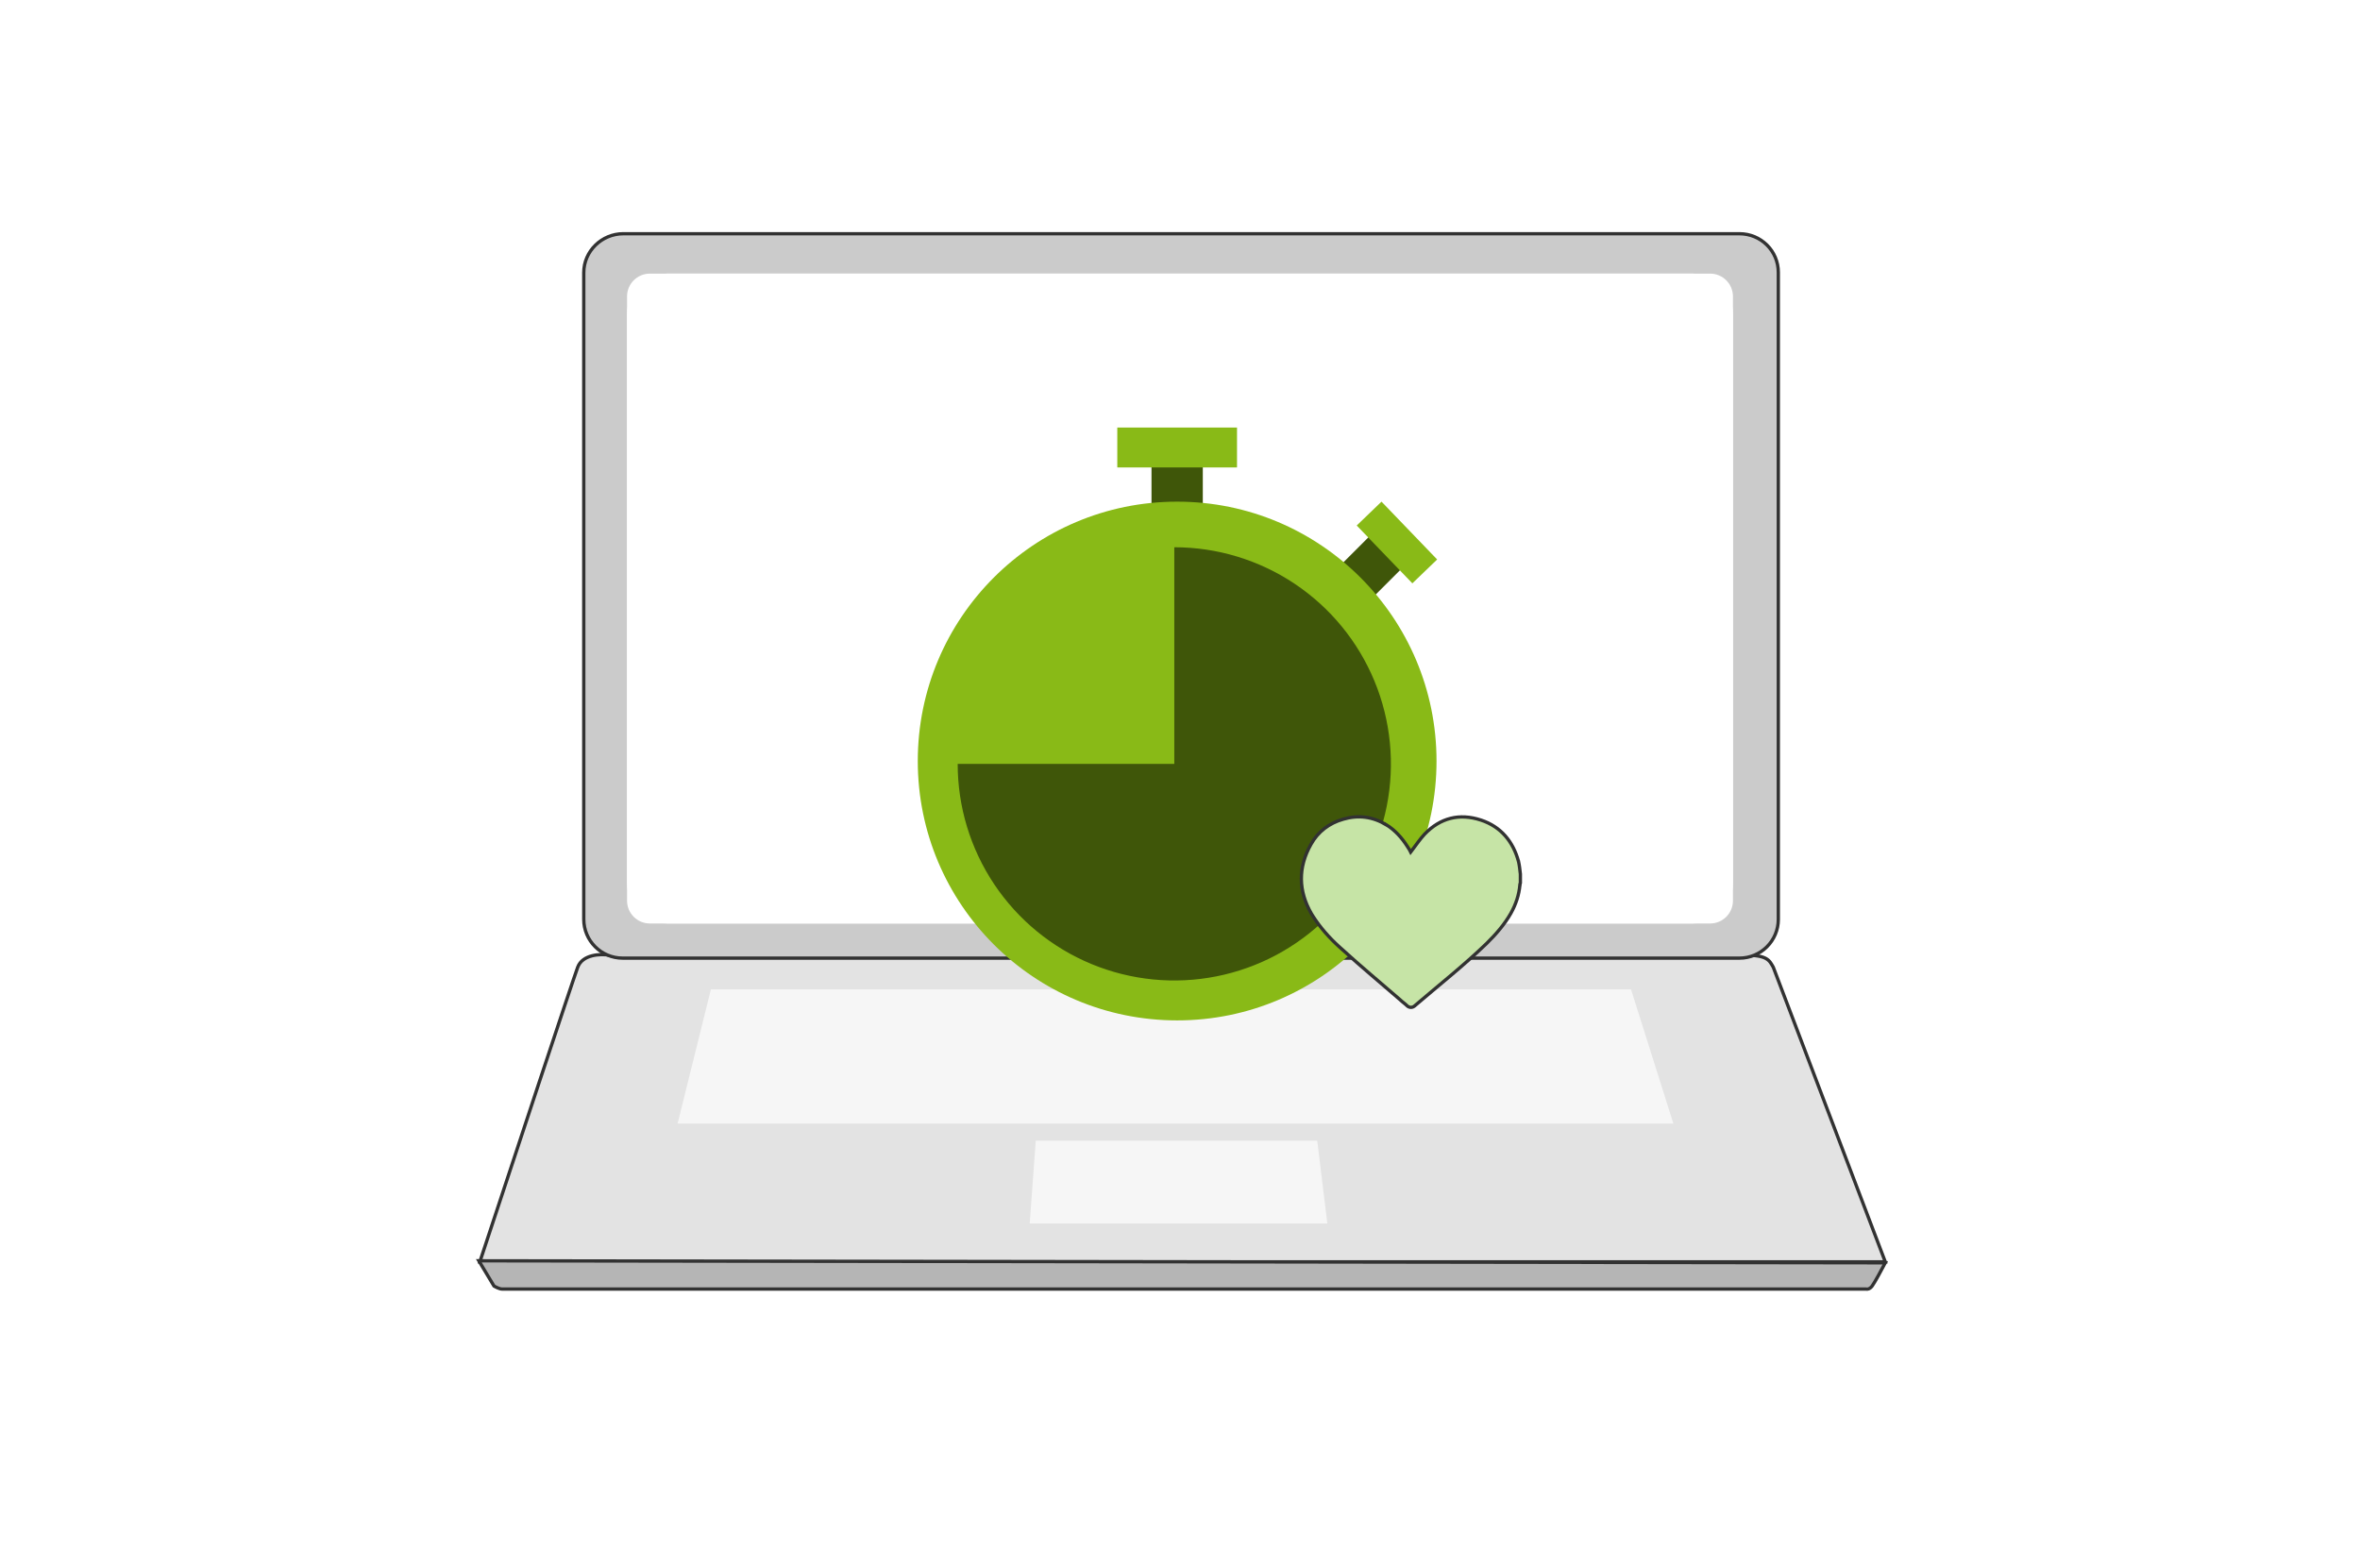 <svg width="414" height="275" viewBox="0 0 414 275" fill="none" xmlns="http://www.w3.org/2000/svg">
<rect width="414" height="275" fill="white"/>
<path d="M101.345 169.669C102.195 167.404 105.357 167.309 106.832 167.545H305.943C310.049 167.545 310.367 168.43 311.075 169.669L330.721 221.35H84.178C89.546 205.067 100.496 171.934 101.345 169.669Z" fill="#E3E3E3" stroke="#323232" stroke-width="0.58"/>
<path d="M86.656 225.596L84.001 221.171L330.721 221.525C330.131 222.646 328.845 225.03 328.42 225.596C327.995 226.162 327.535 226.186 327.358 226.127H88.072C87.647 226.127 86.951 225.773 86.656 225.596Z" fill="#B5B5B5" stroke="#323232" stroke-width="0.58"/>
<rect x="102.406" y="41.001" width="209.553" height="127.077" rx="6.822" fill="#C4C4C4"/>
<path d="M102.406 47.823C102.406 44.055 105.572 41.001 109.34 41.001C242.264 41.001 289.662 41.001 305.138 41.001C308.906 41.001 311.959 44.012 311.959 47.78C311.959 69.507 311.959 137.376 311.959 161.271C311.959 165.039 308.905 168.077 305.137 168.077H109.229C105.461 168.077 102.406 165.023 102.406 161.255V47.823Z" fill="#CBCBCB" stroke="#323232" stroke-width="0.58"/>
<path d="M110 52C110 49.791 111.791 48 114 48H207H300C302.209 48 304 49.791 304 52V158C304 160.209 302.209 162 300 162H114C111.791 162 110 160.209 110 158V52Z" fill="white"/>
<path d="M110 55.147C110 51.2 113.199 48 117.145 48H207H296.855C300.801 48 304 51.2 304 55.147V154.853C304 158.8 300.801 162 296.855 162H117.145C113.199 162 110 158.8 110 154.853V55.147Z" fill="white"/>
<path d="M181.697 200.112H231.076L232.846 214.625H180.635L181.697 200.112Z" fill="#F6F6F6"/>
<path d="M118.866 197.102L124.707 173.562H286.119L293.552 197.102H118.866Z" fill="#F6F6F6"/>
<rect x="202" y="81" width="9" height="15" fill="#3F5609"/>
<rect x="241.04" y="93.273" width="8" height="14.199" transform="rotate(45 241.04 93.273)" fill="#3F5609"/>
<rect x="242.349" y="88" width="14.078" height="6.035" transform="rotate(46.101 242.349 88)" fill="#89BA17"/>
<rect x="196" y="75" width="21" height="7" fill="#89BA17"/>
<circle cx="206.5" cy="133.5" r="45.5" fill="#89BA17"/>
<path d="M206 96C213.516 96 220.863 98.229 227.112 102.404C233.361 106.58 238.231 112.514 241.107 119.458C243.984 126.402 244.736 134.042 243.27 141.413C241.804 148.785 238.184 155.556 232.87 160.87C227.556 166.184 220.785 169.804 213.413 171.27C206.042 172.736 198.402 171.984 191.458 169.107C184.514 166.231 178.58 161.361 174.404 155.112C170.229 148.863 168 141.516 168 134L206 134L206 96Z" fill="#3F5609"/>
<path d="M235.622 143.702C238.294 142.927 240.799 143.236 243.236 144.71V144.709C244.725 145.638 245.908 146.958 246.861 148.448L246.866 148.454C247.033 148.701 247.181 148.922 247.252 149.062L247.461 149.475L247.741 149.105C248.482 148.131 249.11 147.197 249.906 146.333C251.289 144.892 252.819 143.969 254.465 143.556C256.113 143.142 257.896 143.236 259.793 143.859C263.32 145.02 265.442 147.641 266.393 151.148H266.394C266.55 151.842 266.629 152.615 266.71 153.335V154.9C266.709 154.903 266.709 154.906 266.708 154.91C266.703 154.928 266.695 154.951 266.685 154.982C266.675 155.01 266.662 155.048 266.652 155.085C266.645 155.113 266.634 155.158 266.631 155.209H266.63C266.472 156.998 265.921 158.634 265.05 160.198C263.936 162.16 262.42 163.894 260.812 165.481C256.778 169.382 252.431 172.797 248.135 176.477C247.757 176.787 247.267 176.787 246.889 176.479C246.679 176.274 246.452 176.089 246.237 175.916C246.013 175.735 245.801 175.565 245.611 175.377L245.604 175.371L245.598 175.364C242.193 172.405 238.726 169.541 235.414 166.512L235.409 166.507L235.021 166.163C233.224 164.545 231.623 162.744 230.322 160.71L230.048 160.271C227.756 156.289 227.679 152.171 229.972 148.115V148.114C231.226 145.871 233.183 144.402 235.621 143.703L235.622 143.702Z" fill="#C6E4A6" stroke="#323232" stroke-width="0.58"/>
</svg>
